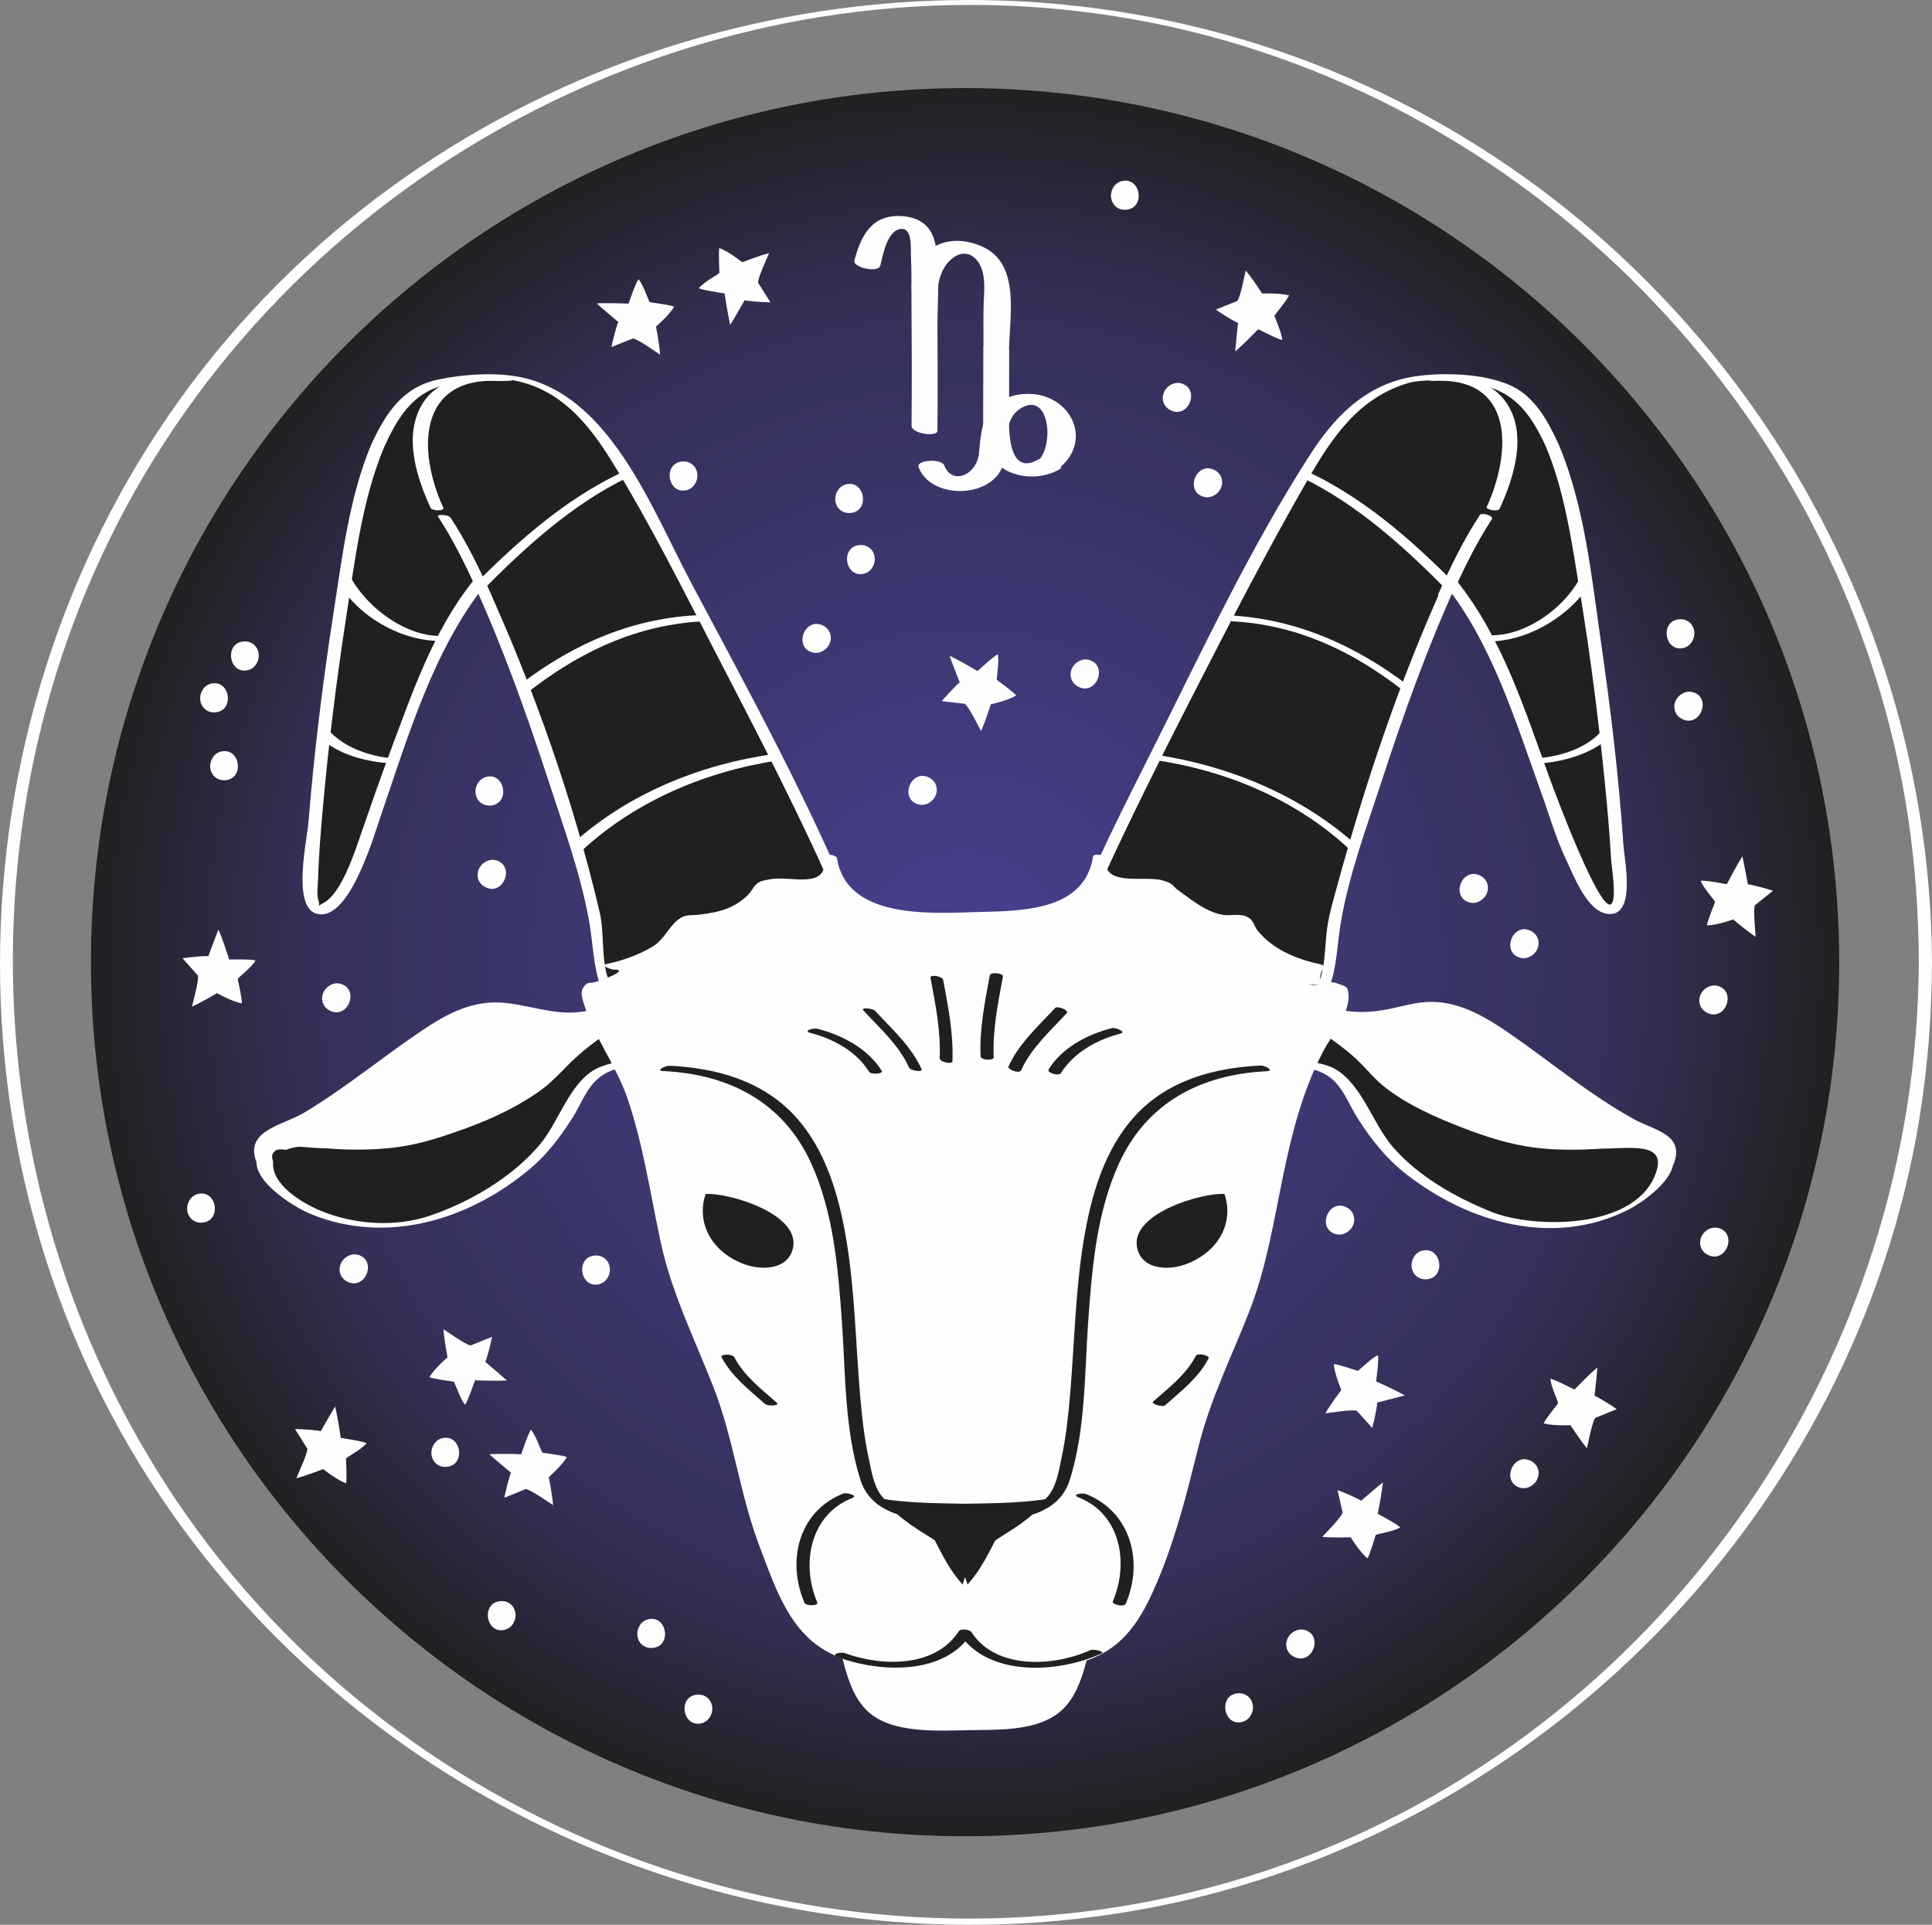 <?xml version="1.0" encoding="UTF-8"?> <svg xmlns="http://www.w3.org/2000/svg" xmlns:xlink="http://www.w3.org/1999/xlink" xmlns:xodm="http://www.corel.com/coreldraw/odm/2003" xml:space="preserve" width="51.689mm" height="51.498mm" version="1.1" style="shape-rendering:geometricPrecision; text-rendering:geometricPrecision; image-rendering:optimizeQuality; fill-rule:evenodd; clip-rule:evenodd" viewBox="0 0 2452.96 2443.89"><rect x="0" y="0" width="2452.96" height="2443.89" fill="#808080" stroke="none"/> <defs> <style type="text/css"> .fil0 {fill:#FEFEFE;fill-rule:nonzero} .fil2 {fill:#212021;fill-rule:nonzero} .fil1 {fill:url(#id0);fill-rule:nonzero} </style> <radialGradient id="id0" gradientUnits="userSpaceOnUse" gradientTransform="matrix(1 -1.7104E-05 1.7104E-05 1 0 0)" cx="1225.29" cy="1221.64" r="1109.82" fx="1225.29" fy="1221.64"> <stop offset="0" style="stop-opacity:1; stop-color:#474090"></stop> <stop offset="0.761" style="stop-opacity:1; stop-color:#343058"></stop> <stop offset="1" style="stop-opacity:1; stop-color:#212021"></stop> </radialGradient> </defs> <g id="Слой_x0020_1">  <g id="_1085188864"> <path class="fil0" d="M2436.25 1221.09c-2.36,498.78 -313.33,957.89 -780.82,1136.89 -486.87,186.41 -1050.79,30.1 -1375.42,-376.52 -311.51,-390.19 -351.2,-948.65 -96.75,-1378.55 259.66,-438.71 780.28,-674.24 1281.15,-573.58 492.5,98.98 882.39,510.31 957.86,1006.43 9.33,61.38 13.7,123.27 13.98,185.33 0.03,4.94 16.72,5.66 16.7,1.12 -2.42,-510.61 -327.18,-975.96 -808.27,-1150.05 -477.31,-172.74 -1027.34,-28.38 -1356.37,358.3 -338.55,397.84 -383.89,985.65 -109.78,1430.54 265.83,431.49 784.11,656.25 1281.15,561.39 498.04,-95.04 896.12,-502.84 977.5,-1003.53 10.56,-65.06 15.45,-130.79 15.77,-196.65 0.02,-4.94 -16.69,-5.69 -16.7,-1.12z"></path> <path class="fil1" d="M2335.11 1221.64c0,612.95 -496.88,1109.82 -1109.82,1109.82 -612.94,0 -1109.82,-496.87 -1109.82,-1109.82 0,-612.94 496.88,-1109.82 1109.82,-1109.82 612.94,0 1109.82,496.88 1109.82,1109.82z"></path> <path class="fil0" d="M590.59 1783.57c-6.63,-7.54 -12.84,-28.25 -14.58,-29.34 0,0 -26.3,-3.48 -30.8,-5.57 5.64,-10.41 23.02,-25.32 23.02,-25.32 0,0 -4.44,-23.25 -5.18,-35.62 8.51,5.39 25.88,18.21 34.25,20.64l27.41 -10.97c-0.68,5.51 -7.28,30.59 -8.64,31.68 0,0 21.25,17.93 27.49,23.7 -4.46,0.21 -9.38,0.3 -14.42,0.3 -8.94,0 -18.27,-0.27 -26,-0.57 -3.95,10.25 -7.08,21.17 -12.55,31.06z"></path> <path class="fil0" d="M439.43 1883.29c-11.25,-3.66 -29.1,-18.01 -29.1,-18.01 0,0 -22.06,8.59 -34.06,11.58 3.78,-9.39 13.21,-28.8 14.03,-37.43l-15.77 -24.96c0.44,-0.01 1.02,-0.03 1.71,-0.03 7.83,0 29.79,1.71 30.95,2.77 0,0 13.81,-24.18 18.33,-31.38 2.84,12.01 5.37,27.8 7.15,39.81 10.78,1.98 22.1,3.03 32.82,6.62 -6.2,7.97 -25.42,17.81 -26.17,19.74 0,0 1.34,26.47 0.11,31.3z"></path> <path class="fil0" d="M2014.82 1838.82c-8.01,-9.44 -20.89,-29.31 -20.89,-29.31 0,0 -3.72,0.18 -8.89,0.18 -7.65,0 -18.5,-0.43 -25.21,-2.6 1.84,-4.64 18.4,-25.33 18.4,-25.33 0.5,-1.97 -9.34,-21.21 -9.73,-31.27 10.78,3.37 20.6,9.09 30.5,13.76 8.47,-8.64 19.72,-20.04 29.08,-28.08 -0.56,8.45 -3.52,36.16 -3.52,36.16 0,0 0.01,0 0.03,0 1.97,0 23.82,13.39 28.09,16.91l-27.39 11.01c-4.35,7.49 -8.07,28.76 -10.48,38.58z"></path> <path class="fil0" d="M1742.23 1813l-19.7 -21.9c-1.42,-0.26 -3.18,-0.37 -5.17,-0.37 -10.11,0 -26.31,2.8 -34.7,3.72 6.13,-10.76 20.36,-29.65 20.36,-29.65 0,0 -8.97,-21.03 -9.44,-32.83 5.01,0.08 30.1,8.53 30.1,8.53 2.06,-0.19 16.74,-16.05 26.03,-19.87 0.6,11.28 -1.46,22.47 -2.44,33.4 11.01,4.94 25.6,11.63 36.36,17.66 -8.15,2.32 -35.16,9.09 -35.16,9.09 0.74,1.56 -4.35,26.97 -6.23,32.21z"></path> <path class="fil0" d="M1245.58 928.09c-4.92,-8.82 -14.13,-28.35 -20.35,-34.45l-29.3 -3.37c3.2,-4.54 20.91,-23.45 22.62,-23.74 0,0 -10.15,-25.93 -12.94,-33.92 11.12,5.29 25.01,13.26 35.46,19.4 8.34,-7.18 16.29,-15.3 25.8,-21.39 2.26,9.81 -2.13,30.96 -1.14,32.74 0,0 21.52,15.56 24.46,19.56 -9.86,6.48 -32.23,11.33 -32.23,11.33 0,0 -7.16,22.57 -12.37,33.84z"></path> <path class="fil0" d="M838.11 450.25c-8.5,-5.41 -25.88,-18.23 -34.27,-20.62l-27.39 10.95c0.67,-5.52 7.27,-30.6 8.64,-31.68 0,0 -21.26,-17.95 -27.51,-23.7 4.47,-0.2 9.41,-0.28 14.46,-0.28 8.93,0 18.23,0.27 25.95,0.55 3.97,-10.25 7.09,-21.17 12.58,-31.06 6.61,7.52 12.84,28.25 14.58,29.33 0,0 26.29,3.5 30.79,5.56 -5.64,10.45 -23,25.31 -23,25.31 0,0 4.44,23.25 5.17,35.64z"></path> <path class="fil0" d="M927.18 412.45c-2.85,-12.02 -5.38,-27.82 -7.15,-39.83 -10.8,-1.96 -22.1,-3.01 -32.81,-6.62 6.18,-7.97 25.41,-17.81 26.17,-19.72 0,0 -1.36,-26.49 -0.13,-31.31 11.27,3.67 29.11,18.01 29.11,18.01 0,0 22.07,-8.58 34.07,-11.6 -3.78,9.39 -13.21,28.79 -14.03,37.45l15.77 24.95c-0.43,0.03 -0.99,0.05 -1.64,0.05 -7.79,0 -29.87,-1.71 -31.02,-2.76 0,0 -13.83,24.16 -18.33,31.37z"></path> <path class="fil0" d="M1568.39 446.12c0.54,-8.49 3.5,-36.16 3.5,-36.16 0,0 -0.01,0 -0.03,0 -1.99,0 -23.8,-13.41 -28.09,-16.91l27.39 -11.01c4.35,-7.5 8.07,-28.76 10.48,-38.59 8,9.46 20.91,29.31 20.91,29.31 0,0 3.66,-0.19 8.8,-0.19 7.65,0 18.55,0.44 25.28,2.6 -1.84,4.66 -18.4,25.31 -18.4,25.31 -0.5,1.99 9.33,21.23 9.73,31.29 -10.78,-3.36 -20.58,-9.09 -30.5,-13.76 -8.47,8.66 -19.72,20.04 -29.06,28.11z"></path> <path class="fil0" d="M2228.99 1189.42c-10.38,-6.7 -28.41,-22.04 -28.41,-22.04 0,0 -20.96,7.51 -32.88,7.51 -0.17,0 -0.33,-0.01 -0.48,-0.01 0.42,-4.97 10.33,-29.57 10.33,-29.57 -0.1,-2.05 -15.07,-17.63 -18.28,-27.17 11.3,0.12 22.33,2.78 33.2,4.46 5.58,-10.73 13.14,-24.84 19.74,-35.31 1.91,8.32 7.05,35.66 7.05,35.66 0.09,-0.03 0.2,-0.05 0.37,-0.05 3.53,0 26.54,6.14 31.41,8.15l-23.07 18.44c-2.03,8.46 0.55,29.9 1.04,39.94z"></path> <path class="fil0" d="M1736.26 1978.54c-9.39,-7.18 -21.36,-26.7 -21.36,-26.7 0,0 -7.03,0.21 -15.44,0.21 -6.98,0 -14.93,-0.15 -20.54,-0.7 6.7,-7.57 22.07,-22.7 25.8,-30.58l-6.53 -28.77c5.36,1.52 29.05,12.02 29.88,13.52 0,0 21.11,-18.16 27.78,-23.44 -1.36,12.24 -4.25,28.01 -6.62,39.88 9.48,5.5 19.79,10.31 28.7,17.28 -8.49,5.41 -29.92,8.22 -31.26,9.79 0,0 -7.6,25.38 -10.41,29.49z"></path> <path class="fil0" d="M243.78 1278.02c2.16,-9.81 8.27,-30.54 7.68,-39.23l-19.65 -22.02c4.55,-1.07 23.5,-2.89 30.3,-2.89 1.29,0 2.15,0.07 2.38,0.22 0,0 9.63,-26.12 12.91,-33.99 4.79,11.4 9.86,26.58 13.58,38.07 1.59,0.03 3.18,0.05 4.77,0.05 1.64,0 3.3,-0.02 4.96,-0.03 1.62,0 3.26,-0.02 4.9,-0.02 6.26,0 12.58,0.18 18.84,1.21 -4.8,8.8 -22.17,21.69 -22.58,23.71 0,0 5.69,25.9 5.27,30.85 -11.7,-1.75 -31.64,-12.94 -31.64,-12.94 0,0 -20.34,12.12 -31.71,17.01z"></path> <path class="fil0" d="M702.16 1910.96c-8.54,-5.36 -26,-18.07 -34.35,-20.46l-27.37 11.13c0.64,-5.52 7.1,-30.64 8.45,-31.68 0,0 -21.31,-17.86 -27.61,-23.55 5.42,-0.3 11.55,-0.42 17.75,-0.42 7.9,0 15.9,0.19 22.7,0.42 3.83,-10.26 6.88,-21.24 12.34,-31.16 6.72,7.52 13.03,28.21 14.75,29.25 0,0 26.3,3.4 30.87,5.46 -5.62,10.41 -22.9,25.45 -22.9,25.45 0,0 4.56,23.22 5.38,35.56z"></path> <path class="fil0" d="M624.66 1128.56c-1.74,0 -3.57,-0.28 -5.46,-0.92 -16.64,-5.56 -16.66,-25.73 -2.44,-33.63 2.61,-1.44 5.57,-2.3 8.67,-2.3 2.89,0 5.91,0.74 8.92,2.45 15.5,8.8 6.66,34.4 -9.69,34.4z"></path> <path class="fil0" d="M2132.86 823.25c-19.33,0 -23.89,-32.03 -3.8,-36.5 1.64,-0.37 3.22,-0.55 4.72,-0.55 14.21,0 22.03,15.35 14.7,28.09 -2.9,5.03 -8.01,8.77 -15.15,8.94 -0.15,0.02 -0.3,0.02 -0.47,0.02z"></path> <path class="fil0" d="M1870.11 1146.43c-2.88,0 -5.89,-0.75 -8.91,-2.45 -15.52,-8.8 -6.68,-34.4 9.69,-34.4 1.74,0 3.57,0.28 5.46,0.92 16.64,5.56 16.66,25.74 2.44,33.62 -2.63,1.44 -5.58,2.31 -8.69,2.31z"></path> <path class="fil0" d="M1809.67 1624.33c-14.21,0 -22.03,-15.36 -14.7,-28.09 2.89,-5.02 7.99,-8.76 15.15,-8.95 0.15,0 0.3,0 0.43,0 19.37,0 23.93,32.03 3.83,36.51 -1.64,0.37 -3.21,0.54 -4.72,0.54z"></path> <path class="fil0" d="M1170.36 1021.9c-2.89,0 -5.93,-0.74 -8.92,-2.44 -15.52,-8.8 -6.68,-34.39 9.68,-34.39 1.74,0 3.58,0.28 5.47,0.92 16.63,5.54 16.64,25.72 2.45,33.62 -2.63,1.44 -5.58,2.29 -8.67,2.29z"></path> <path class="fil0" d="M284.35 990.67c-14.23,0 -22.05,-15.35 -14.72,-28.08 2.89,-5.02 7.99,-8.77 15.15,-8.94 0.15,-0.02 0.3,-0.02 0.45,-0.02 19.35,0 23.91,32.03 3.82,36.5 -1.64,0.37 -3.21,0.54 -4.7,0.54z"></path> <path class="fil0" d="M449.41 1629.47c-1.74,0 -3.57,-0.28 -5.46,-0.92 -16.64,-5.56 -16.66,-25.74 -2.44,-33.62 2.63,-1.45 5.58,-2.31 8.69,-2.31 2.88,0 5.91,0.74 8.9,2.44 15.52,8.8 6.68,34.41 -9.69,34.41z"></path> <path class="fil0" d="M310.14 851.41c-19.35,0 -23.9,-32.03 -3.82,-36.52 1.64,-0.35 3.21,-0.53 4.7,-0.53 14.23,0 22.05,15.35 14.72,28.09 -2.89,5.02 -7.99,8.76 -15.15,8.96 -0.15,0 -0.3,0 -0.46,0z"></path> <path class="fil0" d="M1651.33 2105.74c-1.74,0 -3.58,-0.28 -5.48,-0.92 -16.62,-5.54 -16.66,-25.71 -2.42,-33.61 2.61,-1.44 5.56,-2.31 8.65,-2.31 2.9,0 5.93,0.75 8.93,2.46 15.52,8.81 6.7,34.41 -9.68,34.38z"></path> <path class="fil0" d="M867.09 622.94c-19.35,0 -23.9,-32.04 -3.82,-36.51 1.64,-0.37 3.21,-0.54 4.72,-0.54 14.21,0 22.03,15.35 14.7,28.07 -2.89,5.02 -7.98,8.77 -15.15,8.97 -0.15,0 -0.3,0 -0.46,0z"></path> <path class="fil0" d="M1532.67 631.39c-2.88,0 -5.91,-0.74 -8.91,-2.44 -15.52,-8.8 -6.7,-34.39 9.68,-34.39 1.74,0 3.58,0.28 5.48,0.92 16.62,5.54 16.66,25.72 2.42,33.62 -2.61,1.44 -5.56,2.29 -8.67,2.29z"></path> <path class="fil0" d="M826.64 2092.43c-14.23,0 -22.05,-15.35 -14.7,-28.09 2.88,-5.03 7.99,-8.76 15.15,-8.94 0.15,0 0.3,0 0.45,0 19.33,0 23.89,32.01 3.82,36.5 -1.64,0.37 -3.21,0.54 -4.72,0.54z"></path> <path class="fil0" d="M2144.06 915.06c-1.74,0 -3.56,-0.28 -5.46,-0.92 -16.62,-5.56 -16.66,-25.73 -2.42,-33.62 2.61,-1.46 5.57,-2.31 8.67,-2.31 2.89,0 5.91,0.74 8.91,2.45 15.52,8.8 6.68,34.4 -9.7,34.4z"></path> <path class="fil0" d="M621.18 1022.82c-14.23,0 -22.05,-15.35 -14.7,-28.07 2.89,-5.02 7.98,-8.77 15.13,-8.97 0.15,0 0.3,0 0.45,0 19.35,0 23.91,32.05 3.82,36.52 -1.64,0.37 -3.21,0.53 -4.7,0.53z"></path> <path class="fil0" d="M1092.26 728.99c-19.34,0 -23.89,-32.02 -3.8,-36.49 1.64,-0.37 3.22,-0.54 4.72,-0.54 14.21,0 22.03,15.35 14.7,28.07 -2.89,5.02 -8,8.77 -15.17,8.95 -0.15,0 -0.3,0 -0.45,0z"></path> <path class="fil0" d="M1494.58 523.01c-1.74,0 -3.58,-0.28 -5.48,-0.92 -16.62,-5.54 -16.64,-25.72 -2.44,-33.62 2.63,-1.44 5.58,-2.3 8.67,-2.3 2.89,0 5.93,0.74 8.94,2.45 15.5,8.8 6.68,34.4 -9.7,34.39z"></path> <path class="fil0" d="M1377.54 874.11c-1.74,0 -3.56,-0.3 -5.46,-0.92 -16.64,-5.56 -16.66,-25.73 -2.44,-33.63 2.63,-1.44 5.58,-2.29 8.67,-2.29 2.89,0 5.92,0.74 8.92,2.44 15.52,8.8 6.68,34.4 -9.7,34.4z"></path> <path class="fil0" d="M1077.97 651.43c-14.23,0 -22.03,-15.37 -14.7,-28.09 2.89,-5.03 7.99,-8.76 15.15,-8.94 0.15,0 0.3,-0.02 0.45,-0.02 19.33,0 23.9,32.03 3.82,36.51 -1.64,0.35 -3.21,0.54 -4.72,0.54z"></path> <path class="fil0" d="M1428.02 266.37c-14.21,0 -22.01,-15.35 -14.7,-28.09 2.9,-5.01 8.01,-8.76 15.17,-8.94 0.15,0 0.28,0 0.44,0 19.35,0 23.92,32.01 3.83,36.5 -1.64,0.35 -3.23,0.54 -4.74,0.54z"></path> <path class="fil0" d="M1700.4 1567.59c-2.9,0 -5.93,-0.75 -8.93,-2.46 -15.52,-8.81 -6.68,-34.39 9.68,-34.39 1.74,0 3.58,0.29 5.48,0.92 16.62,5.55 16.66,25.72 2.42,33.62 -2.61,1.44 -5.56,2.31 -8.65,2.31z"></path> <path class="fil0" d="M2175.78 1288.06c-1.76,0 -3.58,-0.3 -5.47,-0.94 -16.64,-5.54 -16.66,-25.72 -2.44,-33.6 2.61,-1.45 5.57,-2.31 8.67,-2.31 2.89,0 5.91,0.75 8.92,2.44 15.52,8.8 6.68,34.41 -9.68,34.41z"></path> <path class="fil0" d="M2176.79 1595.45c-1.74,0 -3.58,-0.3 -5.48,-0.92 -16.62,-5.54 -16.64,-25.72 -2.44,-33.62 2.63,-1.46 5.58,-2.31 8.67,-2.31 2.89,0 5.91,0.75 8.94,2.46 15.5,8.8 6.66,34.39 -9.7,34.39z"></path> <path class="fil0" d="M1572.46 2186.92c-19.37,0 -23.92,-32.04 -3.83,-36.52 1.64,-0.37 3.22,-0.54 4.72,-0.54 14.23,0 22.03,15.36 14.7,28.07 -2.9,5.03 -7.99,8.78 -15.15,8.96 -0.15,0.02 -0.3,0.02 -0.44,0.02z"></path> <path class="fil0" d="M1934.47 1216.64c-2.88,0 -5.91,-0.74 -8.91,-2.45 -15.52,-8.81 -6.68,-34.4 9.7,-34.4 1.74,0 3.56,0.28 5.46,0.92 16.64,5.56 16.64,25.73 2.44,33.62 -2.63,1.45 -5.58,2.31 -8.69,2.31z"></path> <path class="fil0" d="M271.62 904.51c-14.21,0 -22.03,-15.35 -14.7,-28.09 2.89,-5.02 7.98,-8.76 15.15,-8.95 0.15,0 0.28,0 0.44,0 19.37,0 23.92,32.02 3.83,36.51 -1.64,0.35 -3.22,0.54 -4.72,0.54z"></path> <path class="fil0" d="M565.18 1862.53c-14.21,-0.02 -22.01,-15.36 -14.68,-28.09 2.89,-5.03 7.98,-8.78 15.15,-8.94 0.15,-0.02 0.3,-0.02 0.46,-0.02 19.35,0 23.9,32.03 3.8,36.5 -1.64,0.37 -3.21,0.56 -4.72,0.56z"></path> <path class="fil0" d="M427.23 1285.33c-1.74,0 -3.58,-0.28 -5.48,-0.92 -16.62,-5.56 -16.64,-25.73 -2.43,-33.62 2.61,-1.46 5.56,-2.31 8.67,-2.31 2.88,0 5.91,0.75 8.92,2.45 15.5,8.8 6.68,34.4 -9.69,34.4z"></path> <path class="fil0" d="M636.23 2069.9c-19.35,0 -23.9,-32.04 -3.82,-36.51 1.64,-0.37 3.21,-0.54 4.7,-0.54 14.23,0 22.05,15.35 14.72,28.07 -2.89,5.02 -8,8.77 -15.15,8.96 -0.15,0.01 -0.3,0.01 -0.46,0.01z"></path> <path class="fil0" d="M255.08 1552.4c-14.23,0 -22.05,-15.35 -14.71,-28.09 2.91,-5 8,-8.77 15.17,-8.95 0.15,0 0.28,0 0.43,0 19.36,0 23.91,32.02 3.83,36.51 -1.64,0.37 -3.21,0.54 -4.72,0.54z"></path> <path class="fil0" d="M1934.49 1889.54c-2.89,0 -5.92,-0.73 -8.92,-2.46 -15.52,-8.79 -6.68,-34.39 9.68,-34.39 1.74,0 3.58,0.28 5.48,0.93 16.64,5.54 16.64,25.73 2.44,33.61 -2.63,1.46 -5.58,2.31 -8.67,2.31z"></path> <path class="fil0" d="M1035.81 828.96c-2.89,0 -5.91,-0.75 -8.92,-2.44 -15.5,-8.81 -6.68,-34.41 9.71,-34.41 1.74,0 3.57,0.28 5.46,0.92 16.62,5.56 16.64,25.73 2.44,33.62 -2.63,1.46 -5.59,2.31 -8.69,2.31z"></path> <path class="fil0" d="M756 1631.12c-19.37,0 -23.92,-32.05 -3.83,-36.51 1.64,-0.37 3.22,-0.54 4.72,-0.54 14.21,0 22.03,15.35 14.7,28.07 -2.89,5.03 -7.98,8.78 -15.15,8.96 -0.15,0.01 -0.28,0.01 -0.44,0.01z"></path> <path class="fil0" d="M885.98 2188.61c-19.35,0 -23.91,-32 -3.82,-36.51 1.64,-0.35 3.22,-0.54 4.71,-0.54 14.23,0 22.05,15.37 14.72,28.11 -2.9,5.01 -8.01,8.76 -15.15,8.94 -0.15,0 -0.3,0 -0.45,0z"></path> <path class="fil0" d="M1117.61 337.35c3.48,-13.26 8.87,-46.83 27.68,-46.68 13.43,0.1 10.81,25.62 11.28,34.74 0.94,18.7 0.54,37.64 0.69,56.35 0.42,52.9 0.58,105.82 0.12,158.71 -0.09,10.46 32.78,14.7 32.86,6.48 0.38,-44.38 0.28,-88.74 0.03,-133.13 -0.19,-32.68 3.7,-69.77 -2.28,-102.02 -4.47,-24.07 -19.13,-36.01 -43.56,-37.43 -37.44,-2.19 -51.33,24.66 -59.67,56.5 -2.3,8.76 30.33,16.09 32.84,6.48z"></path> <path class="fil0" d="M1345.71 593.61c42.16,-35.76 12.89,-91.84 -37.42,-93.42 -19.03,-0.62 -39.69,5.03 -51.63,20.91 -8.12,10.82 -10.08,24.23 -12.05,37.25 -1.27,8.35 -0.75,18.56 -3.85,26.58 -8.22,21.19 -33.23,28.58 -42.02,5.71 -3.3,-8.54 -36.16,-7.05 -32.38,2.76 14.23,36.93 78.82,40.01 101.67,7.95 16.41,-23.02 0.62,-65.21 27.05,-82.34 37.82,-24.51 44.23,48.16 21.9,67.1 -9.74,8.27 21.87,13.29 28.73,7.48z"></path> <path class="fil0" d="M1248.51 440.39c0,29 -0.22,57.98 -0.25,86.97 -0.02,17.74 -0.13,37.77 10.41,53 18.72,26.99 59.15,31.14 86.14,15.75 11.08,-6.31 -19.09,-16.99 -26.92,-12.52 -36.29,20.69 -36.96,-33.35 -36.82,-53.07 0.24,-27.76 0.22,-55.52 0.22,-83.29 0,-10.53 -32.78,-14.9 -32.78,-6.85z"></path> <path class="fil0" d="M1189.73 374.1c0.85,-14.93 4.37,-30.64 14.93,-41.97 15.72,-16.88 34.12,-11.57 41.65,9.02 5.25,14.36 2.91,30.82 2.54,45.77 -0.42,17.53 -0.15,35.09 -0.15,52.64 0,10.74 32.36,16.17 32.36,8.55 0,-44.88 16.17,-113.81 -35.27,-135.62 -44.53,-18.89 -85.58,3.5 -88.42,53.04 -0.62,10.51 31.89,16.67 32.36,8.57z"></path> <path class="fil2" d="M479.51 566.15c29.31,-67.15 56.57,-80.14 103.64,-83.51 20.23,-3.97 42.33,-4.48 64.09,-2.31l0.74 0.1 3.17 -0.1 0.77 0.67c74.61,9.66 107.63,66.18 130.4,101.24 36.65,56.45 246.57,453.77 301.71,592.74 -64.17,39.98 -155.24,71.79 -228.08,91.86 -32.49,8.96 -64.89,25.41 -83.86,-4.19 -14.35,-22.4 -10.86,-64.42 -15.48,-89.9 -7.9,-43.65 -77.81,-281.89 -147.86,-433.25 -14.99,18.3 -28.66,37.16 -39.41,56.79 -21.7,39.64 -88.14,216.38 -101.74,261.28 -7.6,25.03 -55.08,123.97 -70.01,93.7 -12.96,-26.28 36.1,-480.22 81.93,-585.12z"></path> <path class="fil0" d="M487.73 567.69c16.12,-35.11 34.86,-68.15 74.79,-78.1 15.25,-3.8 33.67,-5.42 49.28,-6.48 -2.99,0.2 55.38,1.76 33.29,-1.32 63.8,8.86 101.55,54.76 133.02,106.07 48.53,79.14 90.22,163.13 132.93,245.5 52.8,101.82 105.84,204.07 151.61,309.31 2.24,5.15 12.01,21.06 11.17,26.45 -2.16,13.9 -31.79,22.87 -42.84,28.28 -40.1,19.64 -82.05,35.44 -124.47,49.22 -36.28,11.81 -115.15,49.45 -134.15,-3.28 -9.46,-26.28 -4.67,-58.35 -11.19,-86.01 -33.43,-141.92 -83.79,-284.75 -144.33,-417.2 -1.69,-3.72 -13.11,-6.43 -15.87,-2.96 -51.73,64.79 -77.71,143 -106.51,219.86 -12.05,32.11 -23.13,64.49 -34.43,96.87 -8.67,24.83 -25.85,80.89 -49.94,92.88 -8.63,4.29 -2.7,5.89 -6.06,-4.82 -2.27,-7.25 -0.32,-18.21 -0.13,-25.73 0.74,-29.58 3.25,-59.2 5.86,-88.66 7.2,-81.14 17.17,-162.11 29.58,-242.63 11.05,-71.77 20.02,-149.74 48.4,-217.24 1.52,-3.65 -14.4,-8 -16.46,-3.08 -27.79,66.11 -36.75,142.3 -47.68,212.58 -13.74,88.43 -24.72,177.44 -31.94,266.64 -1.72,21.26 -20.44,104.86 8.54,115.62 41.93,15.58 74.36,-97.59 83.58,-124.54 34,-99.14 66.6,-210.22 132.74,-293.04 -5.29,-0.97 -10.58,-1.97 -15.89,-2.96 37.29,81.55 67.64,166.21 95.41,251.4 18.99,58.21 40.88,118.23 51.85,178.66 9.68,53.38 2.16,126.21 77.61,111.71 90.26,-17.36 186.99,-55.54 265.32,-102.71l1.31 -2.37c-60.25,-150.11 -139.31,-294.12 -215.16,-436.77 -49.94,-93.92 -104.5,-242.73 -223.05,-261.25 -30.22,-4.72 -66.85,-2.24 -98.07,4.42 -44.74,9.51 -66.37,42.99 -84.58,82.62 -1.59,3.46 14.2,7.99 16.46,3.08z"></path> <path class="fil0" d="M733.4 1085.07c68.73,-65.92 159.33,-104.93 252.89,-119.31l-4.19 -8.36c-92.67,13.12 -183.17,49.64 -253.3,112.2 1.59,5.29 3.12,10.45 4.6,15.46z"></path> <path class="fil0" d="M666.53 881.85c67.75,-53.97 142.7,-89.4 229.02,-93.12l-4.11 -7.83c-86.15,2.8 -161.68,35.44 -229.93,87.32 1.68,4.53 3.36,9.08 5.02,13.63z"></path> <path class="fil0" d="M613.14 749.15c53.21,-54.05 114.15,-109.36 183.59,-142.87l-4.48 -7.7c-77.7,35.55 -144.77,97.37 -203.02,157.33 -2.06,2.12 0.16,3.56 3.48,4.18 5.11,-6.94 10.48,-13.8 16.03,-20.57 1.47,3.17 2.93,6.39 4.4,9.64z"></path> <path class="fil0" d="M573.32 483.54c-15.76,5.7 -29.49,15.51 -38.51,31.74 -22.25,40.03 -5.81,91.02 11.79,129.39 2.03,4.4 18.23,4.3 16.25,-0.03 -33.33,-72.66 -32.41,-167.35 72.32,-160.98 5.69,0.35 8.4,-1.77 7.66,-3.72 -20.33,-1.68 -40.84,-0.99 -59.68,2.71 -3.38,0.24 -6.65,0.53 -9.84,0.89z"></path> <path class="fil0" d="M436.44 750.03c27.38,37.98 78.51,64.91 124.4,63.61 1.05,-2.3 2.05,-4.45 3.02,-6.48 -47.19,3.65 -103.02,-37.88 -123.03,-82.91 -1.48,8.45 -2.94,17.05 -4.38,25.77z"></path> <path class="fil0" d="M410.31 939.93c21.69,18.52 56.52,28.03 88.35,29.39l2.35 -6.3c-33.82,-2.11 -72.91,-17.24 -88.43,-42.64 -0.78,6.57 -1.53,13.09 -2.27,19.56z"></path> <path class="fil0" d="M556.04 655.78c18.61,28.4 33.75,58.89 47.82,89.78 1.61,-2.02 3.24,-4.04 4.89,-6.06 3.02,6.53 6.04,13.22 9.05,20.05 4.04,0.36 7.63,-0.37 6.72,-2.38 -15.35,-34.27 -31.69,-68.27 -52.32,-99.76 -2.78,-4.25 -18.17,-4.71 -16.16,-1.63z"></path> <path class="fil2" d="M1971.09 566.15c-29.33,-67.15 -56.6,-80.14 -103.66,-83.51 -20.21,-3.97 -42.32,-4.48 -64.08,-2.31l-0.74 0.1 -3.17 -0.1 -0.77 0.67c-74.63,9.66 -107.63,66.18 -130.4,101.24 -36.65,56.45 -246.57,453.77 -301.72,592.74 64.17,39.98 155.26,71.79 228.09,91.86 32.51,8.96 64.89,25.41 83.87,-4.19 14.35,-22.4 10.85,-64.42 15.47,-89.9 7.91,-43.65 77.82,-281.89 147.86,-433.25 14.98,18.3 28.66,37.16 39.41,56.79 21.7,39.64 88.14,216.38 101.76,261.28 7.58,25.03 55.06,123.97 70,93.7 12.97,-26.28 -36.11,-480.22 -81.92,-585.12z"></path> <path class="fil0" d="M1979.39 565.2c-14.4,-31.34 -31.43,-63.8 -65.07,-77.35 -32.92,-13.24 -76.51,-14.76 -111.35,-10.85 -63.06,7.1 -105.3,47.16 -138.69,98.87 -76.12,117.93 -136.98,248.21 -199.84,373.45 -37.23,74.13 -75.07,148.63 -106.01,225.68l1.12 2.48c78.85,47.5 174.96,84.28 265.28,102.79 74.75,15.34 68.47,-55.03 77.46,-108.43 10.28,-61.17 33.1,-122.23 52.25,-180.96 27.78,-85.19 58.12,-169.84 95.41,-251.39 -5.34,0.62 -10.7,1.22 -16.05,1.83 60.38,75.6 89.72,172.97 122.16,262.97 10.66,29.57 19.27,59.9 32.84,88.32 9.28,19.38 26.03,63.96 51.55,67.62 37.72,5.4 21.93,-68.73 20.7,-87.38 -5.73,-86.05 -16.13,-171.93 -28.43,-257.26 -11.88,-82.37 -20.79,-172.95 -53.34,-250.38 -2.09,-4.99 -18.06,-1.51 -16.62,1.91 24.27,57.79 33.1,123.45 43.23,184.86 13.24,80.26 23.59,161.06 31.62,242 3.21,32.19 6.11,64.44 7.88,96.75 0.47,8.68 7.48,49.89 0.37,56.96 -13.73,13.59 -70.22,-137.29 -77.78,-158.03 -31.68,-86.72 -60.07,-178.95 -118.33,-251.92 -2.64,-3.31 -14.26,-2.07 -16.04,1.83 -56.57,123.74 -100.32,254.79 -136.17,385.95 -4.07,14.86 -8.47,29.85 -11.27,45.04 -9.13,49.57 6.61,110.8 -73.87,96.9 -38.9,-6.73 -79.27,-23.29 -116.13,-37.02 -19,-7.08 -115.53,-35.93 -119.5,-60.72 -2.09,-13.05 19.37,-45.05 24.78,-56.89 10.78,-23.66 21.93,-47.15 33.23,-70.57 26.3,-54.45 53.49,-108.5 81.08,-162.33 46.74,-91.24 93.75,-182.7 144.92,-271.58 31.14,-54.08 64.55,-103.58 127.72,-122.2 7.55,-2.23 23.15,-3.25 13.36,-2.31 22.29,-2.11 44.17,-0.56 66.26,2.56 51.33,7.25 73.55,34.78 94.64,80.71 2.28,4.97 18.11,1.34 16.62,-1.91z"></path> <path class="fil0" d="M1721.06 1072.02c-70.23,-62.52 -160.39,-99.58 -253.03,-113.69l-3.25 6.47c93.6,13.34 184.55,51.86 253.12,117.83l3.16 -10.62z"></path> <path class="fil0" d="M1788.2 870.56c-68.09,-51.88 -143.72,-85.14 -229.19,-89.39l-3.86 7.35c86.91,2.15 162.02,37.15 229.76,90.98l3.29 -8.94z"></path> <path class="fil0" d="M1862.09 756.08c-58.35,-60.06 -125.62,-122.38 -203.52,-157.9l-4.94 8.49c69.49,33.64 130.38,88.75 183.64,142.86 1.52,-3.38 3.06,-6.73 4.58,-10.03 5.4,6.59 10.63,13.26 15.61,20.01 3.41,-0.77 5.89,-2.14 4.63,-3.44z"></path> <path class="fil0" d="M1818.92 483.65c104.3,-6.33 100.58,90.42 68.63,160.11 -1.46,3.15 14.33,6.83 16.64,1.79 18.38,-40.1 36.06,-96.52 6.91,-136.26 -9.54,-12.99 -22.41,-21.14 -36.74,-26.06 -2.26,-0.22 -4.57,-0.42 -6.94,-0.59 -18.75,-3.68 -39.15,-4.39 -59.38,-2.74 2.23,1.88 7.99,3.93 10.88,3.74z"></path> <path class="fil0" d="M2010.03 725.76c-19.83,45.48 -76.22,85.2 -123.75,80.48 1.19,2.48 2.44,5.17 3.77,8.08 45.62,0.37 96.43,-27.83 123.83,-65.92 -1.27,-7.65 -2.55,-15.2 -3.85,-22.64z"></path> <path class="fil0" d="M2038.13 921.36c-15.45,25.62 -54.69,39.84 -88.66,41.37l2.53 6.79c31.73,-1.82 66.48,-11.94 88.17,-30.6l-2.04 -17.55z"></path> <path class="fil0" d="M1878.76 654.05c-20.8,31.74 -37.3,65.99 -52.8,100.56 -0.81,1.82 2.79,3.92 6.83,4.94 3.01,-6.82 6.04,-13.52 9.05,-20.05 1.92,2.35 3.82,4.7 5.69,7.07 13.73,-30.06 28.51,-59.74 46.64,-87.41 2.88,-4.4 -12.91,-8.95 -15.42,-5.12z"></path> <path class="fil2" d="M786.97 1293.75c-15.48,11.95 -32.78,20.68 -48.1,32.74 -14.21,11.19 -25.56,22.85 -37.38,36.52 -32.35,37.4 -132.76,76.53 -178.93,86.62 -46.78,10.28 -94.66,6.7 -142.12,2.96 -31.72,-2.49 -44.51,5.5 -46.99,22.62 3.48,7.62 8.05,15.12 10.82,19.62 12.6,20.58 33.25,35.69 55.78,44.16 52.98,19.94 112.2,25.1 164.63,1.99 47.19,-20.81 96.95,-47.18 129.83,-87.94 12.02,-14.92 21.9,-31.28 32.21,-47.31 7.85,-12.17 15.37,-31.11 26.58,-40.08 23.88,-19.11 60.94,-11.16 82.95,-35.64 17.9,-19.91 19.77,-52.89 3.5,-76.35 -17.4,14.52 -37.02,27.91 -52.79,40.08z"></path> <path class="fil0" d="M779.81 1291.86c-25.25,17.94 -51.31,33.15 -73.06,55.49 -19.2,19.76 -37.16,36.1 -61.39,49.71 -61.54,34.52 -130.55,56.8 -201.42,55.87 -26.3,-0.37 -93.09,-19.74 -113.67,8.75 -22.23,30.76 41.2,70.2 63.8,79.52 97.03,40.07 202.58,7.58 280.11,-58.26 21.54,-18.3 37.77,-40.36 52.88,-64.02 8.67,-13.57 15.62,-31.99 26.5,-43.81 18.43,-20.06 35.98,-18.1 57.2,-25.1 44.35,-14.63 60.1,-55.51 37.08,-97 -2.07,-3.72 -12.29,-3.64 -15.29,-1.24 -17.23,13.86 -35.12,26.78 -52.77,40.08 -4.99,3.75 10.73,6.51 14.35,3.78 17.64,-13.31 35.56,-26.2 52.79,-40.06 -5.09,-0.42 -10.19,-0.82 -15.27,-1.26 19.32,34.82 10.8,70.1 -25.92,87.06 -15.99,7.37 -34.66,7.79 -50.11,16.35 -32.64,18.15 -46.02,66.05 -69.18,94.17 -34.67,42.16 -89.5,74.33 -140.88,91.74 -43.9,14.87 -96.88,11.24 -139.57,-6.85 -22.58,-9.56 -62.09,-32.8 -59.24,-62.07 -4.03,-12.21 1.49,-17.13 16.58,-14.8 10.68,-4.32 21.63,-5.25 32.83,-2.77 13.15,-0.12 26.48,1.81 39.64,2.21 24.48,0.71 48.99,0.15 73.24,-3.5 30.2,-4.58 59.43,-14.55 87.74,-25.73 32.13,-12.67 65.45,-27.42 93.13,-48.4 10.73,-8.13 19.07,-17.9 28.43,-27.51 22.9,-23.6 49.24,-39.69 75.79,-58.6 5.01,-3.56 -10.66,-6.41 -14.35,-3.78z"></path> <path class="fil0" d="M380.44 1452.59c47.46,3.73 95.34,7.32 142.12,-2.96 46.17,-10.09 146.59,-49.22 178.93,-86.62 11.82,-13.66 23.17,-25.33 37.38,-36.52 15.32,-12.06 32.61,-20.79 48.1,-32.74 15.77,-12.17 35.39,-25.56 52.79,-40.08 -4.49,-6.46 -10.3,-12.25 -17.62,-16.8 -30.1,41.69 -65.24,57.4 -117.74,51.66 -41.62,-4.55 -71.52,-22.94 -113.15,-4.82 -50.98,22.19 -93.65,64.27 -140.11,94.22 -27.29,17.59 -53.68,36.55 -82.6,51.48 -12.31,6.38 -36.45,11.62 -39.57,26.7 -1.04,4.94 1.27,12.07 4.48,19.1 2.48,-17.13 15.27,-25.11 46.99,-22.62z"></path> <path class="fil0" d="M382.1 1456.14c91.65,7.06 169.15,-1.92 252.35,-41.5 32.86,-15.66 58.7,-33.15 83.67,-59.28 37.22,-38.96 87.41,-65.63 129.43,-99.45l-0.39 -2.68c-4.72,-6.81 -10.58,-12.42 -17.61,-16.8 -2.85,-2.21 -12.27,-5.61 -15.22,-1.79 -16.89,21.95 -35.32,39.56 -62.71,47.21 -38.49,10.77 -71.85,-4.3 -109.19,-8.39 -40.96,-4.47 -73.69,12.78 -107.16,35.31 -50.44,33.95 -96.97,72.81 -149.33,104.1 -26.99,16.13 -75.32,22.22 -60.6,61.86 1.35,3.66 15.15,6.61 16.35,1.89 3.32,-18.28 16.79,-25.09 40.4,-20.47 11.35,0.4 3.98,-6.86 -3.3,-7.12 -22.48,-0.78 -47.08,-0.92 -53.61,24.78 5.46,0.62 10.9,1.25 16.35,1.87 -11.98,-32.31 24.34,-37.94 46.07,-50.01 24.24,-13.48 47.37,-29.39 70.36,-44.86 43.95,-29.55 84.63,-70.68 133.82,-91.24 51.24,-21.43 99.93,8.67 151.76,2.78 37.2,-4.22 63.92,-24.03 86.4,-53.24 -5.09,-0.58 -10.15,-1.18 -15.22,-1.77 31.39,24.41 -64.71,72.05 -83.67,86.92 -30.45,23.88 -51.01,52.37 -85.38,71.81 -84.78,47.98 -170.35,60.42 -266.89,52.97 -11.37,-0.87 -3.89,6.57 3.3,7.12z"></path> <path class="fil2" d="M1663.62 1293.75c15.48,11.95 32.78,20.68 48.1,32.74 14.23,11.19 25.56,22.85 37.39,36.52 32.35,37.4 132.76,76.53 178.93,86.62 46.77,10.28 94.66,6.7 142.12,2.96 31.72,-2.49 44.51,5.5 47,22.62 -3.48,7.62 -8.07,15.12 -10.82,19.62 -12.61,20.58 -33.25,35.69 -55.78,44.16 -52.98,19.94 -112.2,25.1 -164.63,1.99 -47.19,-20.81 -96.97,-47.18 -129.83,-87.94 -12.02,-14.92 -21.88,-31.28 -32.21,-47.31 -7.85,-12.17 -15.37,-31.11 -26.59,-40.08 -23.87,-19.11 -60.94,-11.16 -82.93,-35.64 -17.9,-19.91 -19.79,-52.89 -3.52,-76.35 17.39,14.52 37.02,27.91 52.79,40.08z"></path> <path class="fil0" d="M1656.65 1296.33c24.48,17.42 50.13,32.31 71.24,54.04 10.73,11.02 20.19,22.38 32.51,31.71 29,21.96 63.75,37.18 97.5,50.18 29.11,11.23 58.76,20.61 89.77,24.72 21.63,2.87 43.44,3.17 65.21,2.51 13.06,-0.38 26.6,-2.74 39.64,-2.21 22.95,0.96 60.94,-4.55 50.83,29.03 -22.64,75.18 -155.14,74.53 -210.49,52.08 -45.52,-18.45 -92.2,-44.88 -124.61,-82.3 -25.11,-28.98 -39.51,-80.12 -73.53,-99.02 -13.91,-7.74 -30.5,-7.83 -45.19,-13.15 -41.45,-14.99 -50.59,-54.34 -30.59,-90.36 -5.34,0.66 -10.68,1.35 -16.01,2.02 17.21,13.84 35.13,26.75 52.77,40.06 4.07,3.07 18.7,-1.59 15.8,-3.76 -17.66,-13.31 -35.56,-26.23 -52.79,-40.1 -3.5,-2.81 -13.63,-2.3 -16.02,2.03 -24.19,43.58 -5.07,84.81 41.25,97.7 20.07,5.59 38.41,7.44 53.21,24.37 10.75,12.3 17.71,30.03 26.5,43.8 17.41,27.32 36.53,51.58 62.3,71.55 79.47,61.56 185.75,92.16 280.22,45.33 21.21,-10.51 74.06,-47.91 54.01,-75.67 -7.47,-10.29 -22.4,-11.21 -33.75,-12.13 -30.84,-2.49 -62.6,4.64 -93.72,4.09 -64.15,-1.14 -126.86,-23.59 -182.93,-53.83 -23.97,-12.92 -42.94,-28.31 -61.63,-47.79 -23.37,-24.38 -50.24,-40.6 -77.58,-60.04 -3.6,-2.58 -19.21,1.4 -13.93,5.14z"></path> <path class="fil0" d="M2070.15 1452.59c-47.46,3.73 -95.34,7.32 -142.12,-2.96 -46.17,-10.09 -146.59,-49.22 -178.93,-86.62 -11.82,-13.66 -23.15,-25.33 -37.39,-36.52 -15.32,-12.06 -32.61,-20.79 -48.1,-32.74 -15.77,-12.17 -35.39,-25.56 -52.79,-40.08 4.48,-6.46 10.3,-12.25 17.61,-16.8 30.1,41.69 65.24,57.4 117.74,51.66 41.62,-4.55 71.52,-22.94 113.15,-4.82 50.98,22.19 93.65,64.27 140.11,94.22 27.31,17.59 53.71,36.55 82.6,51.48 12.32,6.38 36.45,11.62 39.58,26.7 1.04,4.94 -1.26,12.07 -4.48,19.1 -2.48,-17.13 -15.27,-25.11 -47,-22.62z"></path> <path class="fil0" d="M2065.01 1448.81c-99.28,7.65 -189.48,-5.86 -274.95,-59.22 -29.82,-18.63 -49.72,-47.48 -77.93,-68.17 -17.01,-12.46 -35.06,-23.39 -52.07,-35.91 -16.36,-12.04 -48.47,-26.74 -24.04,-45.74 -5.01,-1.02 -10.01,-2.06 -15,-3.08 18.68,24.31 40.65,43.57 70.73,51.91 40.35,11.17 76.12,-2.42 116.13,-7.11 71.37,-8.32 135.92,64.59 191.05,101.04 22.97,15.18 121.28,60.48 110.11,90.56 5.37,1.09 10.74,2.2 16.12,3.28 -6.88,-27.07 -34.6,-28.47 -58.39,-27.66 -10.8,0.37 1.49,7.9 6.72,7.74 13.12,-0.47 31.94,3.08 35.61,17.56 0.99,3.87 14.46,7.82 16.14,3.3 13.81,-37.2 -24.66,-41.95 -50.63,-56.28 -55.01,-30.31 -103.19,-70.65 -154.49,-106.42 -30.64,-21.36 -64.24,-42.45 -102.74,-42.57 -21.45,-0.06 -41.89,7.43 -62.85,10.74 -49.74,7.85 -87.84,-5.62 -118.68,-45.72 -2.53,-3.28 -11.44,-5.86 -15.02,-3.08 -7.03,4.39 -12.89,9.98 -17.6,16.81l1.25 3.68c45.88,36.88 95.9,66.23 137.18,108.35 24.36,24.86 55.43,41.18 86.87,55.47 81.71,37.1 157.45,44.95 246.72,38.08 8.47,-0.65 -6.01,-7.9 -10.26,-7.56z"></path> <path class="fil0" d="M1225.29 2056.4c-36.25,-3.55 -91.63,0.2 -160.65,-3.29 13.75,34.42 16.17,81.88 39.45,111.96 20.59,26.64 62.95,25.56 99.42,27.29 5.81,0.88 12.97,1.07 21.78,0.87 8.82,0.2 15.97,0.01 21.78,-0.87 36.48,-1.73 78.84,-0.65 99.43,-27.29 23.27,-30.08 25.7,-77.54 39.44,-111.96 -69.01,3.5 -124.41,-0.26 -160.65,3.29z"></path> <path class="fil0" d="M1228.99 2052.85c-53.35,-4.25 -107.19,-0.95 -160.67,-3.29 -1.74,-0.05 -13.36,0.99 -11.94,4.92 14.58,40.85 15.33,102.01 56.53,126.78 31.68,19.03 81.18,16.21 116.7,15.5 34.84,-0.67 80.73,1.41 110.97,-19.39 38.15,-26.23 39.17,-84.67 53.47,-124.7 1.11,-3.15 -4.92,-3.17 -6.44,-3.11 -53.47,2.34 -107.31,-0.98 -160.65,3.29 -7.1,0.57 -14.75,8.01 -3.35,7.1 41.17,-3.3 88.93,-7.07 129.8,-2.13 13.98,1.67 17.48,-3.44 18.95,12.05 0.77,8.22 -5.47,20.82 -7.65,29.28 -8.69,33.82 -12.81,52.49 -44.21,71.72 -42.45,25.98 -124.07,26.47 -173.04,12.66 -57.87,-16.31 -57.61,-84.36 -74.57,-131.8 -3.98,1.66 -7.97,3.3 -11.95,4.92 53.45,2.35 107.35,-0.97 160.65,3.3 5.14,0.4 18.13,-6.25 7.4,-7.1z"></path> <path class="fil0" d="M1702.52 1254.58c-6.01,-9.06 -33.22,0.33 -40.72,-5.73 -12.56,-10.11 -6.06,-24.63 13.43,-21.43 -21.66,-3.56 -66.66,-20.96 -81.38,-39.27 -19.24,-23.96 -4.34,-24.18 -38.56,-23.17 -17.9,0.52 -34.2,0.72 -49.08,-9.51 -11.87,-8.13 -14.83,-26.8 -26.74,-32.77 -23.88,-11.97 -95.28,17.31 -83.44,-33.74 -3.1,41.6 -41.27,60.74 -80.26,68.6 -6.66,1.34 -57.44,3.37 -90.48,4.84 -33.05,-1.47 -83.83,-3.5 -90.49,-4.84 -38.99,-7.86 -77.16,-27 -80.26,-68.6 11.84,51.04 -59.57,21.77 -83.44,33.74 -11.89,5.97 -14.87,24.64 -26.72,32.77 -14.9,10.24 -31.19,10.03 -49.1,9.51 -34.22,-1.01 -19.32,-0.79 -38.55,23.17 -14.72,18.31 -59.72,35.71 -81.38,39.27 19.5,-3.2 25.98,11.32 13.43,21.43 -7.5,6.06 -34.7,-3.33 -40.71,5.73 -9.7,14.62 28.06,72.1 34.74,86.2 40.08,84.42 47.48,162.39 67.28,251.45 16.34,73.48 54.18,134.64 76.71,205.41 17.7,55.49 23.04,111.43 45.67,166.36 17.61,42.74 34.31,98.7 75.04,126.37 37.8,25.66 96.05,29.82 139.2,13.94 18.95,-6.97 30.99,-17.93 38.59,-31.68 7.6,13.75 19.64,24.71 38.59,31.68 43.16,15.87 101.4,11.72 139.21,-13.94 40.75,-27.66 57.42,-83.63 75.03,-126.37 22.64,-54.93 27.99,-110.87 45.67,-166.36 22.53,-70.77 60.37,-131.93 76.71,-205.41 19.81,-89.06 27.21,-167.03 67.28,-251.45 6.68,-14.09 44.43,-71.58 34.74,-86.2z"></path> <path class="fil0" d="M1708.77 1253.32c-5.15,-3.55 -8.37,-3.26 -13.71,-5.69l-6.71 -0.81c-1.71,-0.03 -3.44,-0.01 -5.14,0.08 -8.04,1.56 -9.5,-3.75 -4.32,-15.87 9.13,-0.02 1.26,-5.99 -3.03,-6.88 -29.57,-6.21 -60.65,-18.92 -79.67,-43.33 -3.33,-4.3 -4.77,-10.98 -9.16,-14.43 -10.53,-8.29 -23.49,-2.81 -35.35,-5.01 -21.83,-4.03 -40.6,-20.4 -56.57,-31.61 -3.06,-2.16 -5.52,-5.85 -8.79,-7.9 -3.4,-2.15 -7.38,-3.15 -11.23,-4.27 -20.88,-6.01 -76.11,8.79 -70.8,-27.16 0.7,-4.77 -15.75,-7.64 -16.47,-2.99 -11.13,71.2 -94.5,68.94 -150.22,70.64 -59.22,1.83 -162.98,7.94 -174.93,-68.57 -0.68,-4.37 -16.99,-6.53 -16.2,-1.15 6.26,42.44 -43.41,23.04 -68.06,27.92 -5.24,1.05 -10.33,1.29 -15.05,4.07 -6.63,3.92 -8.36,10.57 -13.4,15.59 -16.57,16.51 -35.06,22.14 -61.61,25.31 -12.31,1.46 -18.45,-1 -27.99,6.85 -12.72,10.46 -16.91,25.13 -33.25,34.6 -17.53,10.2 -37.4,17.17 -57.16,21.33 -8.93,1.86 6.39,6.99 9.04,6.99 25.74,0.09 -28.93,18.36 -24.76,16 -2.74,1.56 -6.66,-0.05 -9.36,2.08 -9.84,7.75 -6.28,16.74 -2.66,28.06 13.16,41.19 40.88,77 54.88,118.56 19.84,58.95 28.7,120.57 41.72,181.19 14.03,65.36 43.46,123.6 67.49,185.48 25.4,65.39 33.08,135.55 58.09,201.03 15.89,41.6 31.52,90.6 66.73,120.44 50.57,42.86 162.01,52.84 201.97,-8.91 -5.31,-0.96 -10.6,-1.92 -15.89,-2.89 36.03,55.67 129.7,56.22 182.83,27.24 35.69,-19.46 54.46,-55.75 69.61,-91.8 23.44,-55.76 37.41,-111.95 51.93,-170.47 15,-60.54 42.55,-115.3 65.04,-173.11 21.4,-55.04 30.41,-112.5 42.25,-170.09 11.3,-54.88 25.3,-110.21 51.7,-160.02 11.12,-20.94 38.67,-54 30.07,-78.66 -1.59,-4.52 -17.8,-5.71 -16.21,-1.14 8.22,23.5 -20.71,58.59 -30.89,77.81 -16.24,30.6 -27.59,63.85 -36.71,97.22 -24.46,89.45 -33.82,179.37 -70.58,265.42 -17.5,40.91 -35.59,81.32 -47.25,124.38 -13.04,48.13 -21.24,96.89 -39.1,143.64 -13.33,34.88 -26.09,73.12 -49.91,102.38 -40.81,50.11 -147.1,69.33 -186.58,8.35 -2.03,-3.13 -13.27,-6.94 -15.89,-2.89 -45.85,70.83 -161.1,41.69 -199.66,-21.5 -26.18,-42.89 -44.1,-96.23 -56.55,-144.49 -15.4,-59.78 -28.43,-117.41 -52.69,-174.5 -24.34,-57.34 -45.75,-112.17 -58.06,-173.51 -11.22,-55.91 -20.66,-112.37 -39.69,-166.34 -13.34,-37.8 -37.9,-70.36 -50.86,-107.77 -16.86,-48.53 31.71,-9.69 42.09,-37.85 6.93,-18.84 -18.63,-20.51 -30.39,-20.54 3.01,2.33 6.03,4.67 9.04,6.98 28.88,-6.04 63.72,-17.39 83.77,-40.33 15.55,-17.8 22.07,-18.39 47.55,-21.73 13.86,-1.81 27.78,-1.54 39.61,-10.63 7.3,-5.61 8.1,-11.62 13.84,-17.51 12.84,-13.23 20.27,-16.36 39.53,-17.17 10.88,-0.47 21.83,1.84 32.72,0.08 20.88,-3.39 27.99,-12.94 24.89,-33.98 -5.41,-0.38 -10.8,-0.77 -16.2,-1.15 12.32,78.73 114.81,76.77 175.26,77.37 61.41,0.63 169.93,5.51 182.56,-75.3 -5.49,-0.99 -10.98,-2.01 -16.47,-2.99 -5.52,37.45 27.91,35.06 55.3,36.37 22.48,1.07 30.86,9.77 47.85,23.83 8.32,6.9 11.38,11.39 22.03,15.78 19.24,7.9 49.32,-1.01 63.45,10.26 15,11.97 21.6,26.78 40.6,36.67 11.1,5.78 25.38,13.19 38.14,15.55 25.35,4.7 2.56,-0.44 3.88,-1.64 -35.69,32.44 23.96,22.44 37.23,31.57 3.55,2.45 19.65,2.39 12.49,-2.52z"></path> <path class="fil2" d="M842.35 1359.91c82.94,3.91 151.9,39.33 187.27,116.44 28.78,62.73 34.55,134.43 39.34,202.4 4.62,65.91 3.38,136.56 23.44,200.2 19.14,60.67 111.31,56.1 160.13,37.2 10.07,-3.9 -4.29,-6.56 -9.11,-4.7 -30.57,11.84 -94.02,16.98 -120.69,-8.36 -12.54,-11.91 -15.66,-32.44 -19.22,-48.68 -6.21,-28.18 -9.31,-56.9 -11.7,-85.63 -5.39,-64.71 -6.52,-129.92 -17.16,-194.1 -9.31,-56.07 -26,-114.86 -65.38,-157.69 -41.33,-44.91 -100.03,-61.05 -159.26,-63.85 -5.01,-0.25 -18.35,6.28 -7.67,6.78z"></path> <path class="fil2" d="M916.08 1723.08c12.77,24.56 35.06,41.55 55.36,59.57 3.32,2.94 19.31,2.36 14.75,-1.69 -19.72,-17.47 -41.45,-33.9 -53.87,-57.75 -2.26,-4.37 -18.33,-4.13 -16.24,-0.12z"></path> <path class="fil2" d="M1029.08 1311.54c28.95,7.49 58.08,23.19 74.26,49.16 2.61,4.19 18.58,2.79 16.21,-1.04 -17.7,-28.37 -50.17,-45.35 -81.76,-53.5 -4.93,-1.26 -19.12,2.69 -8.71,5.39z"></path> <path class="fil2" d="M1096.22 1282.99c20.98,22.68 44.92,43.73 57.91,72.34 2.08,4.57 17.8,6.17 16.07,2.37 -13.34,-29.38 -37.59,-51.01 -59.13,-74.3 -3,-3.26 -18.87,-4.77 -14.85,-0.42z"></path> <path class="fil2" d="M1209.25 1347.69c1.48,-35.14 -5.37,-69.21 -11.77,-103.59 -0.84,-4.6 -16.97,-7.47 -16.04,-2.46 6.26,33.74 13.09,67.18 11.63,101.72 -0.22,5.29 16.01,8.3 16.17,4.33z"></path> <path class="fil2" d="M1070.62 1896.32c-56.67,22.4 -72.07,85.49 -49.21,138.74 1.88,4.37 18.2,4.01 16.23,-0.56 -20.98,-48.92 -9.07,-111.42 44.43,-132.56 8.12,-3.2 -7.38,-7.22 -11.45,-5.61z"></path> <path class="fil2" d="M1600.8 1352.88c-59.23,2.8 -117.96,18.62 -159.35,63.58 -39.41,42.82 -56.12,101.56 -65.44,157.67 -10.63,64.17 -11.78,129.38 -17.16,194.08 -2.29,27.57 -5.21,55.18 -10.93,82.3 -3.68,17.39 -6.76,39.05 -19.94,52.05 -25.29,24.92 -92.95,19.94 -120.69,9.19 -4.68,-1.83 -19.37,0.22 -9.37,4.07 48.92,18.95 140.88,24.49 160.18,-36.35 20.17,-63.55 18.82,-134.34 23.44,-200.2 4.78,-67.92 10.54,-139.67 39.34,-202.4 35.43,-77.15 104.1,-112.82 187.12,-116.72 10.76,-0.52 -2.08,-7.52 -7.2,-7.28z"></path> <path class="fil2" d="M1518.12 1721.79c-12.39,23.83 -34.49,40.36 -54.18,57.83 -3.06,2.73 11.84,7.75 15.66,4.38 20.34,-18.07 42.25,-34.91 55.04,-59.51 1.62,-3.09 -13.96,-7.6 -16.52,-2.7z"></path> <path class="fil2" d="M1411.84 1305.34c-31.06,8.02 -63,24.39 -80.43,52.35 -2.81,4.5 13.04,8.87 15.45,4.99 16.46,-26.39 46.11,-42.71 75.61,-50.31 8.47,-2.2 -6.4,-8.12 -10.63,-7.03z"></path> <path class="fil2" d="M1339.5 1279.94c-21.46,23.2 -45.77,44.8 -59.06,74.1 -1.79,3.9 13.86,9.66 15.99,4.97 13.03,-28.7 36.92,-49.81 57.94,-72.58 3.43,-3.66 -11.64,-9.97 -14.87,-6.49z"></path> <path class="fil2" d="M1261.65 1342.57c-1.47,-34.82 5.39,-68.61 11.7,-102.66 0.8,-4.32 -15.76,-6.41 -16.68,-1.42 -6.31,34.06 -13.17,67.83 -11.7,102.65 0.2,5.09 16.86,5.76 16.68,1.42z"></path> <path class="fil2" d="M1369.6 1901.28c53.47,21.13 64,83.62 43.21,132.11 -1.52,3.53 14.38,7.75 16.49,2.81 23.05,-53.7 6.26,-116.82 -50.41,-139.2 -4.74,-1.87 -19.29,0.34 -9.29,4.29z"></path> <path class="fil2" d="M1063.71 2104.07c52.87,19.45 134.9,23.57 169.59,-30 -5.37,-0.36 -10.75,-0.74 -16.11,-1.09 37.03,57.24 126.77,51.31 181.31,26.48 5.11,-2.33 -10.11,-6.19 -14.18,-4.35 -46.39,21.12 -119.88,25.11 -150.91,-22.82 -2.24,-3.45 -13.66,-4.89 -16.13,-1.11 -30.13,46.59 -98.22,44.82 -144.76,27.71 -4.91,-1.83 -18.95,1.47 -8.82,5.17z"></path> <path class="fil2" d="M895.92 1515.99c28.04,-1.99 117.71,24.13 111.23,66.54 -4.42,28.99 -39.09,31.92 -64.37,21.81 -41.12,-16.49 -58.73,-53.51 -46.86,-88.34z"></path> <path class="fil2" d="M1554.66 1515.99c-28.04,-1.99 -117.69,24.13 -111.23,66.54 4.42,28.99 39.09,31.92 64.35,21.81 41.13,-16.49 58.75,-53.51 46.88,-88.34z"></path> <path class="fil2" d="M1331.33 1902.8c-28.41,5.09 -67.17,5.95 -106.04,6.48 -38.86,-0.54 -77.61,-1.4 -106.04,-6.48 25.33,28.66 48.57,40.24 67.63,52.95 10.05,19.67 20.04,39.48 35.31,56.08 0.95,-3.36 2.01,-6.41 3.1,-9.39 1.09,2.98 2.14,6.03 3.09,9.39 15.27,-16.6 25.28,-36.41 35.31,-56.08 19.07,-12.71 42.31,-24.29 67.64,-52.95z"></path> </g> </g> </svg> 